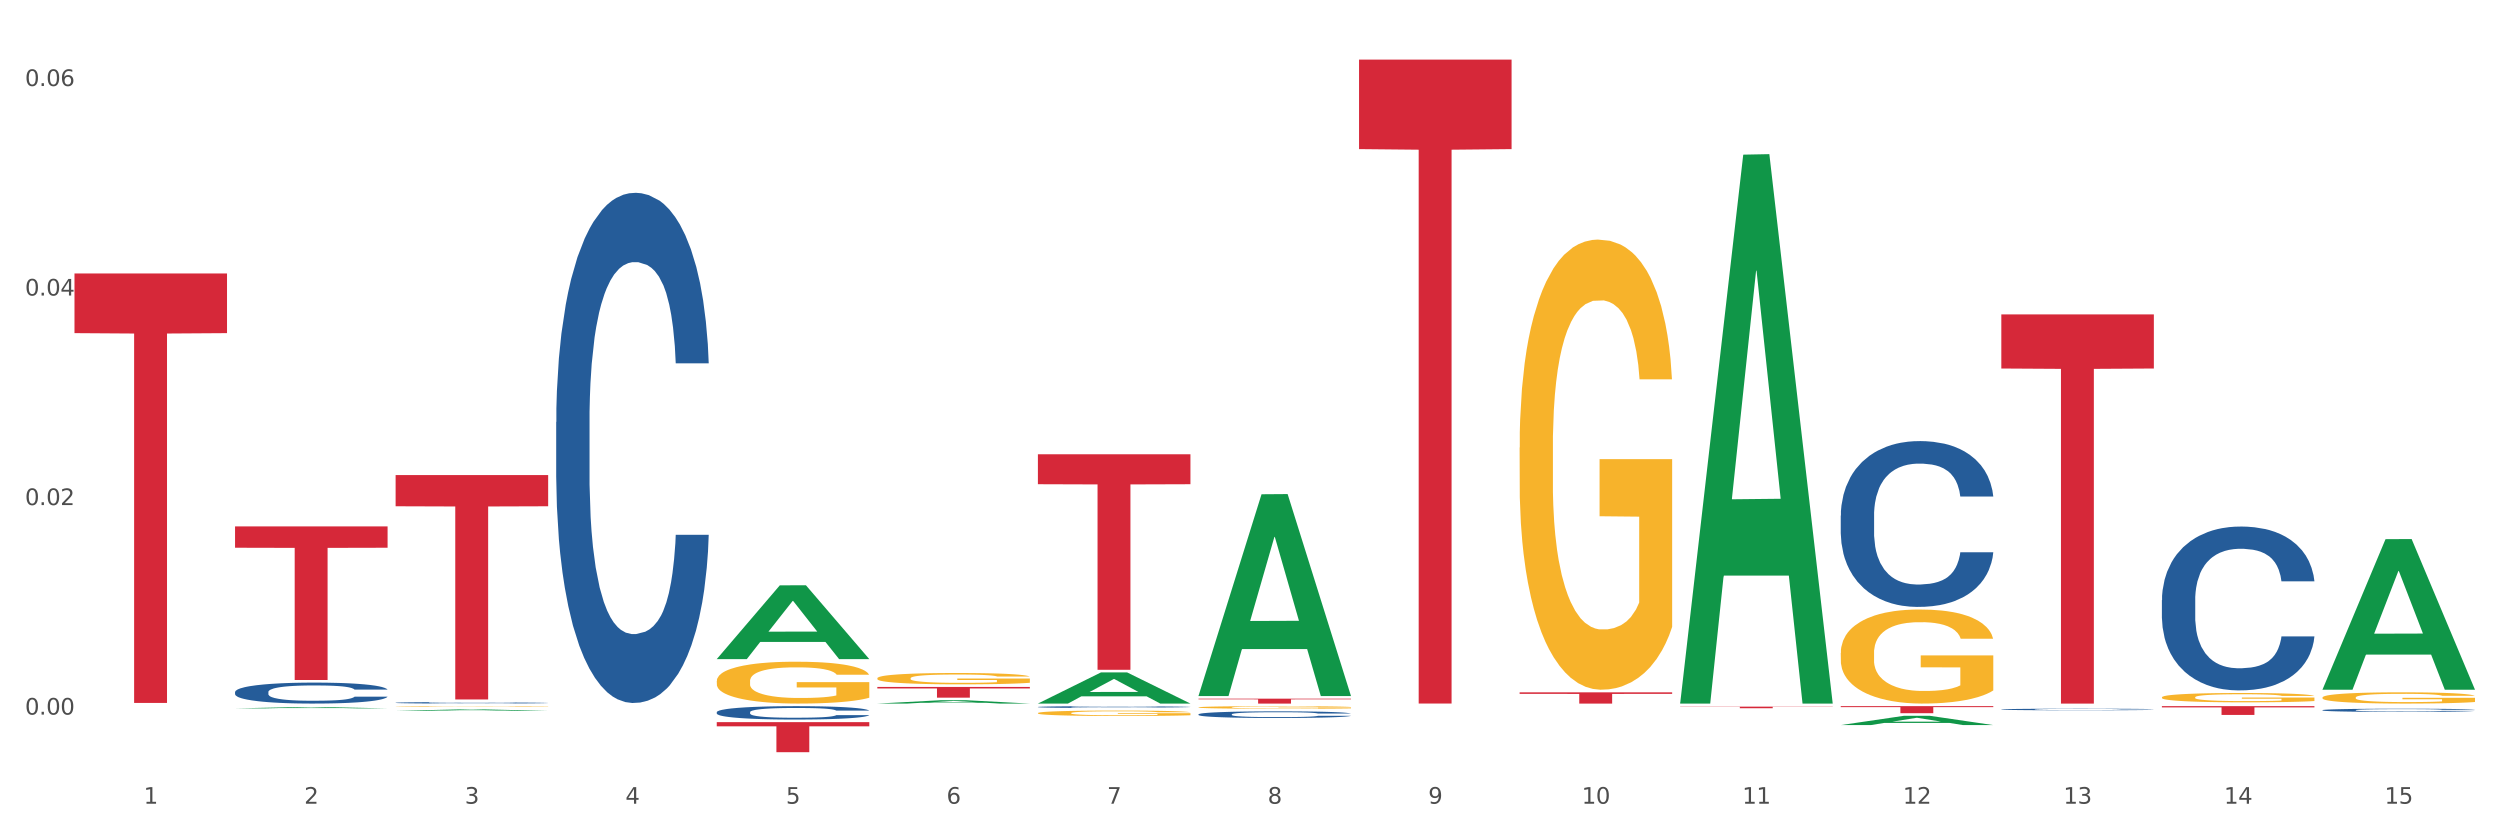 <?xml version="1.0" encoding="utf-8" standalone="no"?>
<!DOCTYPE svg PUBLIC "-//W3C//DTD SVG 1.1//EN"
  "http://www.w3.org/Graphics/SVG/1.1/DTD/svg11.dtd">
<svg xmlns:xlink="http://www.w3.org/1999/xlink" width="1080pt" height="360pt" viewBox="0 0 1080 360" xmlns="http://www.w3.org/2000/svg" version="1.1">
 <rect x="0" y="0" width="1080" height="360" fill="#333333" stroke="none"/>
 <defs>
  <style type="text/css">*{stroke-linejoin: round; stroke-linecap: butt}</style>
 </defs>
 <g id="figure_1">
  <g id="patch_1">
   <path d="M 0 360 
L 1080 360 
L 1080 0 
L 0 0 
z
" style="fill: #ffffff; stroke: #ffffff; stroke-linejoin: miter"/>
  </g>
  <g id="axes_1">
   <g id="matplotlib.axis_1">
    <g id="xtick_1">
     <g id="text_1">
      <!-- 1 -->
      <g style="fill: #4d4d4d" transform="translate(62.07 347.204) scale(0.096 -0.096)">
       <defs>
        <path id="DejaVuSans-31" d="M 794 531 
L 1825 531 
L 1825 4091 
L 703 3866 
L 703 4441 
L 1819 4666 
L 2450 4666 
L 2450 531 
L 3481 531 
L 3481 0 
L 794 0 
L 794 531 
z
" transform="scale(0.016)"/>
       </defs>
       <use xlink:href="#DejaVuSans-31"/>
      </g>
     </g>
    </g>
    <g id="xtick_2">
     <g id="text_2">
      <!-- 2 -->
      <g style="fill: #4d4d4d" transform="translate(131.436 347.204) scale(0.096 -0.096)">
       <defs>
        <path id="DejaVuSans-32" d="M 1228 531 
L 3431 531 
L 3431 0 
L 469 0 
L 469 531 
Q 828 903 1448 1529 
Q 2069 2156 2228 2338 
Q 2531 2678 2651 2914 
Q 2772 3150 2772 3378 
Q 2772 3750 2511 3984 
Q 2250 4219 1831 4219 
Q 1534 4219 1204 4116 
Q 875 4013 500 3803 
L 500 4441 
Q 881 4594 1212 4672 
Q 1544 4750 1819 4750 
Q 2544 4750 2975 4387 
Q 3406 4025 3406 3419 
Q 3406 3131 3298 2873 
Q 3191 2616 2906 2266 
Q 2828 2175 2409 1742 
Q 1991 1309 1228 531 
z
" transform="scale(0.016)"/>
       </defs>
       <use xlink:href="#DejaVuSans-32"/>
      </g>
     </g>
    </g>
    <g id="xtick_3">
     <g id="text_3">
      <!-- 3 -->
      <g style="fill: #4d4d4d" transform="translate(200.802 347.204) scale(0.096 -0.096)">
       <defs>
        <path id="DejaVuSans-33" d="M 2597 2516 
Q 3050 2419 3304 2112 
Q 3559 1806 3559 1356 
Q 3559 666 3084 287 
Q 2609 -91 1734 -91 
Q 1441 -91 1130 -33 
Q 819 25 488 141 
L 488 750 
Q 750 597 1062 519 
Q 1375 441 1716 441 
Q 2309 441 2620 675 
Q 2931 909 2931 1356 
Q 2931 1769 2642 2001 
Q 2353 2234 1838 2234 
L 1294 2234 
L 1294 2753 
L 1863 2753 
Q 2328 2753 2575 2939 
Q 2822 3125 2822 3475 
Q 2822 3834 2567 4026 
Q 2313 4219 1838 4219 
Q 1578 4219 1281 4162 
Q 984 4106 628 3988 
L 628 4550 
Q 988 4650 1302 4700 
Q 1616 4750 1894 4750 
Q 2613 4750 3031 4423 
Q 3450 4097 3450 3541 
Q 3450 3153 3228 2886 
Q 3006 2619 2597 2516 
z
" transform="scale(0.016)"/>
       </defs>
       <use xlink:href="#DejaVuSans-33"/>
      </g>
     </g>
    </g>
    <g id="xtick_4">
     <g id="text_4">
      <!-- 4 -->
      <g style="fill: #4d4d4d" transform="translate(270.169 347.204) scale(0.096 -0.096)">
       <defs>
        <path id="DejaVuSans-34" d="M 2419 4116 
L 825 1625 
L 2419 1625 
L 2419 4116 
z
M 2253 4666 
L 3047 4666 
L 3047 1625 
L 3713 1625 
L 3713 1100 
L 3047 1100 
L 3047 0 
L 2419 0 
L 2419 1100 
L 313 1100 
L 313 1709 
L 2253 4666 
z
" transform="scale(0.016)"/>
       </defs>
       <use xlink:href="#DejaVuSans-34"/>
      </g>
     </g>
    </g>
    <g id="xtick_5">
     <g id="text_5">
      <!-- 5 -->
      <g style="fill: #4d4d4d" transform="translate(339.535 347.204) scale(0.096 -0.096)">
       <defs>
        <path id="DejaVuSans-35" d="M 691 4666 
L 3169 4666 
L 3169 4134 
L 1269 4134 
L 1269 2991 
Q 1406 3038 1543 3061 
Q 1681 3084 1819 3084 
Q 2600 3084 3056 2656 
Q 3513 2228 3513 1497 
Q 3513 744 3044 326 
Q 2575 -91 1722 -91 
Q 1428 -91 1123 -41 
Q 819 9 494 109 
L 494 744 
Q 775 591 1075 516 
Q 1375 441 1709 441 
Q 2250 441 2565 725 
Q 2881 1009 2881 1497 
Q 2881 1984 2565 2268 
Q 2250 2553 1709 2553 
Q 1456 2553 1204 2497 
Q 953 2441 691 2322 
L 691 4666 
z
" transform="scale(0.016)"/>
       </defs>
       <use xlink:href="#DejaVuSans-35"/>
      </g>
     </g>
    </g>
    <g id="xtick_6">
     <g id="text_6">
      <!-- 6 -->
      <g style="fill: #4d4d4d" transform="translate(408.901 347.204) scale(0.096 -0.096)">
       <defs>
        <path id="DejaVuSans-36" d="M 2113 2584 
Q 1688 2584 1439 2293 
Q 1191 2003 1191 1497 
Q 1191 994 1439 701 
Q 1688 409 2113 409 
Q 2538 409 2786 701 
Q 3034 994 3034 1497 
Q 3034 2003 2786 2293 
Q 2538 2584 2113 2584 
z
M 3366 4563 
L 3366 3988 
Q 3128 4100 2886 4159 
Q 2644 4219 2406 4219 
Q 1781 4219 1451 3797 
Q 1122 3375 1075 2522 
Q 1259 2794 1537 2939 
Q 1816 3084 2150 3084 
Q 2853 3084 3261 2657 
Q 3669 2231 3669 1497 
Q 3669 778 3244 343 
Q 2819 -91 2113 -91 
Q 1303 -91 875 529 
Q 447 1150 447 2328 
Q 447 3434 972 4092 
Q 1497 4750 2381 4750 
Q 2619 4750 2861 4703 
Q 3103 4656 3366 4563 
z
" transform="scale(0.016)"/>
       </defs>
       <use xlink:href="#DejaVuSans-36"/>
      </g>
     </g>
    </g>
    <g id="xtick_7">
     <g id="text_7">
      <!-- 7 -->
      <g style="fill: #4d4d4d" transform="translate(478.267 347.204) scale(0.096 -0.096)">
       <defs>
        <path id="DejaVuSans-37" d="M 525 4666 
L 3525 4666 
L 3525 4397 
L 1831 0 
L 1172 0 
L 2766 4134 
L 525 4134 
L 525 4666 
z
" transform="scale(0.016)"/>
       </defs>
       <use xlink:href="#DejaVuSans-37"/>
      </g>
     </g>
    </g>
    <g id="xtick_8">
     <g id="text_8">
      <!-- 8 -->
      <g style="fill: #4d4d4d" transform="translate(547.634 347.204) scale(0.096 -0.096)">
       <defs>
        <path id="DejaVuSans-38" d="M 2034 2216 
Q 1584 2216 1326 1975 
Q 1069 1734 1069 1313 
Q 1069 891 1326 650 
Q 1584 409 2034 409 
Q 2484 409 2743 651 
Q 3003 894 3003 1313 
Q 3003 1734 2745 1975 
Q 2488 2216 2034 2216 
z
M 1403 2484 
Q 997 2584 770 2862 
Q 544 3141 544 3541 
Q 544 4100 942 4425 
Q 1341 4750 2034 4750 
Q 2731 4750 3128 4425 
Q 3525 4100 3525 3541 
Q 3525 3141 3298 2862 
Q 3072 2584 2669 2484 
Q 3125 2378 3379 2068 
Q 3634 1759 3634 1313 
Q 3634 634 3220 271 
Q 2806 -91 2034 -91 
Q 1263 -91 848 271 
Q 434 634 434 1313 
Q 434 1759 690 2068 
Q 947 2378 1403 2484 
z
M 1172 3481 
Q 1172 3119 1398 2916 
Q 1625 2713 2034 2713 
Q 2441 2713 2670 2916 
Q 2900 3119 2900 3481 
Q 2900 3844 2670 4047 
Q 2441 4250 2034 4250 
Q 1625 4250 1398 4047 
Q 1172 3844 1172 3481 
z
" transform="scale(0.016)"/>
       </defs>
       <use xlink:href="#DejaVuSans-38"/>
      </g>
     </g>
    </g>
    <g id="xtick_9">
     <g id="text_9">
      <!-- 9 -->
      <g style="fill: #4d4d4d" transform="translate(617 347.204) scale(0.096 -0.096)">
       <defs>
        <path id="DejaVuSans-39" d="M 703 97 
L 703 672 
Q 941 559 1184 500 
Q 1428 441 1663 441 
Q 2288 441 2617 861 
Q 2947 1281 2994 2138 
Q 2813 1869 2534 1725 
Q 2256 1581 1919 1581 
Q 1219 1581 811 2004 
Q 403 2428 403 3163 
Q 403 3881 828 4315 
Q 1253 4750 1959 4750 
Q 2769 4750 3195 4129 
Q 3622 3509 3622 2328 
Q 3622 1225 3098 567 
Q 2575 -91 1691 -91 
Q 1453 -91 1209 -44 
Q 966 3 703 97 
z
M 1959 2075 
Q 2384 2075 2632 2365 
Q 2881 2656 2881 3163 
Q 2881 3666 2632 3958 
Q 2384 4250 1959 4250 
Q 1534 4250 1286 3958 
Q 1038 3666 1038 3163 
Q 1038 2656 1286 2365 
Q 1534 2075 1959 2075 
z
" transform="scale(0.016)"/>
       </defs>
       <use xlink:href="#DejaVuSans-39"/>
      </g>
     </g>
    </g>
    <g id="xtick_10">
     <g id="text_10">
      <!-- 10 -->
      <g style="fill: #4d4d4d" transform="translate(683.312 347.204) scale(0.096 -0.096)">
       <defs>
        <path id="DejaVuSans-30" d="M 2034 4250 
Q 1547 4250 1301 3770 
Q 1056 3291 1056 2328 
Q 1056 1369 1301 889 
Q 1547 409 2034 409 
Q 2525 409 2770 889 
Q 3016 1369 3016 2328 
Q 3016 3291 2770 3770 
Q 2525 4250 2034 4250 
z
M 2034 4750 
Q 2819 4750 3233 4129 
Q 3647 3509 3647 2328 
Q 3647 1150 3233 529 
Q 2819 -91 2034 -91 
Q 1250 -91 836 529 
Q 422 1150 422 2328 
Q 422 3509 836 4129 
Q 1250 4750 2034 4750 
z
" transform="scale(0.016)"/>
       </defs>
       <use xlink:href="#DejaVuSans-31"/>
       <use xlink:href="#DejaVuSans-30" transform="translate(63.623 0)"/>
      </g>
     </g>
    </g>
    <g id="xtick_11">
     <g id="text_11">
      <!-- 11 -->
      <g style="fill: #4d4d4d" transform="translate(752.678 347.204) scale(0.096 -0.096)">
       <use xlink:href="#DejaVuSans-31"/>
       <use xlink:href="#DejaVuSans-31" transform="translate(63.623 0)"/>
      </g>
     </g>
    </g>
    <g id="xtick_12">
     <g id="text_12">
      <!-- 12 -->
      <g style="fill: #4d4d4d" transform="translate(822.044 347.204) scale(0.096 -0.096)">
       <use xlink:href="#DejaVuSans-31"/>
       <use xlink:href="#DejaVuSans-32" transform="translate(63.623 0)"/>
      </g>
     </g>
    </g>
    <g id="xtick_13">
     <g id="text_13">
      <!-- 13 -->
      <g style="fill: #4d4d4d" transform="translate(891.411 347.204) scale(0.096 -0.096)">
       <use xlink:href="#DejaVuSans-31"/>
       <use xlink:href="#DejaVuSans-33" transform="translate(63.623 0)"/>
      </g>
     </g>
    </g>
    <g id="xtick_14">
     <g id="text_14">
      <!-- 14 -->
      <g style="fill: #4d4d4d" transform="translate(960.777 347.204) scale(0.096 -0.096)">
       <use xlink:href="#DejaVuSans-31"/>
       <use xlink:href="#DejaVuSans-34" transform="translate(63.623 0)"/>
      </g>
     </g>
    </g>
    <g id="xtick_15">
     <g id="text_15">
      <!-- 15 -->
      <g style="fill: #4d4d4d" transform="translate(1030.143 347.204) scale(0.096 -0.096)">
       <use xlink:href="#DejaVuSans-31"/>
       <use xlink:href="#DejaVuSans-35" transform="translate(63.623 0)"/>
      </g>
     </g>
    </g>
    <g id="xtick_16"/>
    <g id="xtick_17"/>
    <g id="xtick_18"/>
    <g id="xtick_19"/>
    <g id="xtick_20"/>
    <g id="xtick_21"/>
    <g id="xtick_22"/>
    <g id="xtick_23"/>
    <g id="xtick_24"/>
    <g id="xtick_25"/>
    <g id="xtick_26"/>
    <g id="xtick_27"/>
    <g id="xtick_28"/>
    <g id="xtick_29"/>
   </g>
   <g id="matplotlib.axis_2">
    <g id="ytick_1">
     <g id="text_16">
      <!-- 0.00 -->
      <g style="fill: #4d4d4d" transform="translate(10.8 308.709) scale(0.096 -0.096)">
       <defs>
        <path id="DejaVuSans-2e" d="M 684 794 
L 1344 794 
L 1344 0 
L 684 0 
L 684 794 
z
" transform="scale(0.016)"/>
       </defs>
       <use xlink:href="#DejaVuSans-30"/>
       <use xlink:href="#DejaVuSans-2e" transform="translate(63.623 0)"/>
       <use xlink:href="#DejaVuSans-30" transform="translate(95.41 0)"/>
       <use xlink:href="#DejaVuSans-30" transform="translate(159.033 0)"/>
      </g>
     </g>
    </g>
    <g id="ytick_2">
     <g id="text_17">
      <!-- 0.02 -->
      <g style="fill: #4d4d4d" transform="translate(10.8 218.192) scale(0.096 -0.096)">
       <use xlink:href="#DejaVuSans-30"/>
       <use xlink:href="#DejaVuSans-2e" transform="translate(63.623 0)"/>
       <use xlink:href="#DejaVuSans-30" transform="translate(95.41 0)"/>
       <use xlink:href="#DejaVuSans-32" transform="translate(159.033 0)"/>
      </g>
     </g>
    </g>
    <g id="ytick_3">
     <g id="text_18">
      <!-- 0.04 -->
      <g style="fill: #4d4d4d" transform="translate(10.8 127.676) scale(0.096 -0.096)">
       <use xlink:href="#DejaVuSans-30"/>
       <use xlink:href="#DejaVuSans-2e" transform="translate(63.623 0)"/>
       <use xlink:href="#DejaVuSans-30" transform="translate(95.41 0)"/>
       <use xlink:href="#DejaVuSans-34" transform="translate(159.033 0)"/>
      </g>
     </g>
    </g>
    <g id="ytick_4">
     <g id="text_19">
      <!-- 0.06 -->
      <g style="fill: #4d4d4d" transform="translate(10.8 37.159) scale(0.096 -0.096)">
       <use xlink:href="#DejaVuSans-30"/>
       <use xlink:href="#DejaVuSans-2e" transform="translate(63.623 0)"/>
       <use xlink:href="#DejaVuSans-30" transform="translate(95.41 0)"/>
       <use xlink:href="#DejaVuSans-36" transform="translate(159.033 0)"/>
      </g>
     </g>
    </g>
    <g id="ytick_5"/>
    <g id="ytick_6"/>
    <g id="ytick_7"/>
   </g>
   <g id="PolyCollection_1">
    <path d="M 101.541 306.024 
L 101.609 306.023 
L 128.784 305.449 
L 140.061 305.448 
L 167.439 306.025 
L 154.395 306.025 
L 148.485 305.891 
L 120.427 305.891 
L 120.224 305.893 
L 114.517 306.025 
L 101.541 306.025 
L 101.541 306.024 
L 123.96 305.811 
L 144.952 305.81 
L 134.558 305.571 
L 134.422 305.57 
L 134.286 305.572 
L 123.892 305.81 
L 123.96 305.811 
L 101.541 306.024 
z
" clip-path="url(#p1a74f0fca0)" style="fill: #109648"/>
    <path d="M 170.907 205.233 
L 236.805 205.233 
L 236.805 218.706 
L 210.883 218.797 
L 210.883 302.183 
L 196.673 302.183 
L 196.673 218.797 
L 170.907 218.706 
L 170.907 205.324 
L 170.907 205.233 
z
" clip-path="url(#p1a74f0fca0)" style="fill: #d62839"/>
    <path d="M 309.64 311.959 
L 375.538 311.959 
L 375.538 313.765 
L 349.616 313.777 
L 349.616 324.95 
L 335.406 324.95 
L 335.406 313.777 
L 309.64 313.765 
L 309.64 311.972 
L 309.64 311.959 
z
" clip-path="url(#p1a74f0fca0)" style="fill: #d62839"/>
    <path d="M 379.006 296.761 
L 444.904 296.761 
L 444.904 297.403 
L 418.982 297.407 
L 418.982 301.381 
L 404.772 301.381 
L 404.772 297.407 
L 379.006 297.403 
L 379.006 296.765 
L 379.006 296.761 
z
" clip-path="url(#p1a74f0fca0)" style="fill: #d62839"/>
    <path d="M 448.372 196.242 
L 514.27 196.242 
L 514.27 209.181 
L 488.348 209.268 
L 488.348 289.35 
L 474.138 289.35 
L 474.138 209.268 
L 448.372 209.181 
L 448.372 196.329 
L 448.372 196.242 
z
" clip-path="url(#p1a74f0fca0)" style="fill: #d62839"/>
    <path d="M 517.739 301.83 
L 583.636 301.83 
L 583.636 302.124 
L 557.715 302.126 
L 557.715 303.945 
L 543.504 303.945 
L 543.504 302.126 
L 517.739 302.124 
L 517.739 301.832 
L 517.739 301.83 
z
" clip-path="url(#p1a74f0fca0)" style="fill: #d62839"/>
    <path d="M 587.105 25.759 
L 653.003 25.759 
L 653.003 64.414 
L 627.081 64.675 
L 627.081 303.917 
L 612.871 303.917 
L 612.871 64.675 
L 587.105 64.414 
L 587.105 26.021 
L 587.105 25.759 
z
" clip-path="url(#p1a74f0fca0)" style="fill: #d62839"/>
    <path d="M 656.471 299.085 
L 722.369 299.085 
L 722.369 299.76 
L 696.447 299.765 
L 696.447 303.945 
L 682.237 303.945 
L 682.237 299.765 
L 656.471 299.76 
L 656.471 299.089 
L 656.471 299.085 
z
" clip-path="url(#p1a74f0fca0)" style="fill: #d62839"/>
    <path d="M 170.907 303.59 
L 170.985 303.589 
L 170.985 303.573 
L 171.219 303.55 
L 172.076 303.509 
L 173.166 303.478 
L 175.036 303.442 
L 176.048 303.426 
L 177.373 303.409 
L 180.099 303.382 
L 183.215 303.358 
L 185.396 303.345 
L 187.031 303.337 
L 190.692 303.322 
L 192.796 303.316 
L 194.977 303.31 
L 196.846 303.307 
L 199.962 303.303 
L 202.454 303.301 
L 205.336 303.3 
L 207.751 303.301 
L 210.945 303.303 
L 215.618 303.31 
L 217.41 303.314 
L 219.825 303.322 
L 222.317 303.331 
L 224.342 303.34 
L 226.679 303.354 
L 229.094 303.372 
L 231.431 303.394 
L 233.066 303.415 
L 234.391 303.436 
L 235.559 303.463 
L 236.416 303.492 
L 236.805 303.516 
L 222.551 303.516 
L 222.161 303.494 
L 221.382 303.47 
L 220.604 303.455 
L 219.747 303.442 
L 218.422 303.427 
L 217.254 303.417 
L 215.307 303.406 
L 213.515 303.399 
L 212.035 303.395 
L 210.244 303.392 
L 206.427 303.388 
L 203.701 303.388 
L 201.987 303.389 
L 199.884 303.392 
L 198.092 303.396 
L 195.989 303.403 
L 194.353 303.411 
L 192.718 303.421 
L 191.783 303.428 
L 190.381 303.441 
L 189.446 303.452 
L 188.2 303.47 
L 187.499 303.483 
L 186.252 303.516 
L 185.707 303.541 
L 185.474 303.558 
L 185.318 303.577 
L 185.318 303.669 
L 185.785 303.71 
L 186.175 303.728 
L 186.798 303.748 
L 187.966 303.773 
L 189.68 303.799 
L 191.471 303.817 
L 192.951 303.828 
L 194.353 303.836 
L 195.755 303.843 
L 197.469 303.849 
L 198.871 303.852 
L 200.974 303.856 
L 203.467 303.858 
L 205.414 303.858 
L 209.387 303.855 
L 211.178 303.852 
L 212.892 303.848 
L 214.761 303.841 
L 216.241 303.834 
L 217.098 303.829 
L 218.5 303.818 
L 219.591 303.806 
L 220.526 303.792 
L 221.149 303.78 
L 221.85 303.763 
L 222.395 303.743 
L 222.551 303.732 
L 236.805 303.732 
L 236.494 303.753 
L 235.949 303.774 
L 234.858 303.802 
L 234.001 303.818 
L 232.677 303.837 
L 231.275 303.853 
L 229.328 303.872 
L 227.536 303.885 
L 225.667 303.897 
L 223.641 303.908 
L 219.98 303.922 
L 218.656 303.926 
L 215.852 303.933 
L 213.671 303.938 
L 210.477 303.942 
L 207.206 303.944 
L 203.779 303.945 
L 200.741 303.943 
L 197.391 303.94 
L 195.288 303.936 
L 192.951 303.931 
L 190.225 303.923 
L 187.655 303.913 
L 185.24 303.901 
L 182.981 303.888 
L 180.878 303.872 
L 178.152 303.847 
L 176.126 303.822 
L 174.646 303.799 
L 173.634 303.78 
L 172.621 303.755 
L 172.076 303.738 
L 171.219 303.697 
L 170.907 303.659 
L 170.907 303.59 
z
" clip-path="url(#p1a74f0fca0)" style="fill: #255c99"/>
    <path d="M 795.203 305.062 
L 861.101 305.062 
L 861.101 305.486 
L 835.179 305.489 
L 835.179 308.115 
L 820.969 308.115 
L 820.969 305.489 
L 795.203 305.486 
L 795.203 305.065 
L 795.203 305.062 
z
" clip-path="url(#p1a74f0fca0)" style="fill: #d62839"/>
    <path d="M 101.541 227.4 
L 167.439 227.4 
L 167.439 236.623 
L 141.517 236.685 
L 141.517 293.768 
L 127.307 293.768 
L 127.307 236.685 
L 101.541 236.623 
L 101.541 227.462 
L 101.541 227.4 
z
" clip-path="url(#p1a74f0fca0)" style="fill: #d62839"/>
    <path d="M 864.57 135.833 
L 930.468 135.833 
L 930.468 159.195 
L 904.546 159.353 
L 904.546 303.945 
L 890.335 303.945 
L 890.335 159.353 
L 864.57 159.195 
L 864.57 135.991 
L 864.57 135.833 
z
" clip-path="url(#p1a74f0fca0)" style="fill: #d62839"/>
    <path d="M 170.907 305.191 
L 170.985 305.191 
L 170.985 305.182 
L 171.141 305.174 
L 171.919 305.155 
L 173.086 305.139 
L 173.942 305.13 
L 174.798 305.124 
L 175.809 305.117 
L 177.054 305.109 
L 179.31 305.099 
L 180.71 305.094 
L 182.422 305.088 
L 185.534 305.08 
L 187.79 305.075 
L 190.124 305.071 
L 193.937 305.067 
L 196.426 305.065 
L 199.072 305.063 
L 202.261 305.062 
L 204.673 305.062 
L 209.964 305.063 
L 214.476 305.065 
L 216.655 305.067 
L 219.456 305.07 
L 220.934 305.072 
L 223.346 305.076 
L 225.835 305.081 
L 227.547 305.086 
L 230.114 305.095 
L 232.059 305.103 
L 233.849 305.114 
L 234.783 305.121 
L 235.483 305.128 
L 236.105 305.136 
L 236.728 305.149 
L 222.723 305.149 
L 222.179 305.14 
L 221.323 305.131 
L 220.078 305.123 
L 218.989 305.118 
L 217.122 305.112 
L 215.41 305.108 
L 213.62 305.105 
L 211.442 305.102 
L 209.73 305.101 
L 207.319 305.1 
L 202.573 305.1 
L 199.383 305.102 
L 197.204 305.105 
L 195.804 305.107 
L 194.559 305.109 
L 193.159 305.113 
L 191.525 305.118 
L 190.358 305.123 
L 189.191 305.129 
L 188.257 305.136 
L 187.401 305.143 
L 186.701 305.15 
L 186.157 305.158 
L 185.69 305.168 
L 185.301 305.184 
L 185.301 305.219 
L 185.456 305.227 
L 185.845 305.238 
L 186.312 305.246 
L 187.09 305.255 
L 187.79 305.261 
L 189.113 305.271 
L 190.591 305.278 
L 191.758 305.283 
L 192.925 305.287 
L 194.948 305.293 
L 197.204 305.297 
L 199.149 305.3 
L 201.795 305.303 
L 203.584 305.304 
L 205.14 305.304 
L 208.952 305.304 
L 211.675 305.304 
L 214.71 305.302 
L 217.044 305.299 
L 218.989 305.297 
L 221.167 305.292 
L 222.568 305.288 
L 222.568 305.234 
L 205.451 305.234 
L 205.451 305.198 
L 236.805 305.198 
L 236.805 305.303 
L 235.483 305.308 
L 234.004 305.313 
L 232.448 305.317 
L 230.114 305.323 
L 227.314 305.328 
L 224.824 305.331 
L 222.179 305.335 
L 219.067 305.337 
L 215.021 305.34 
L 212.531 305.341 
L 209.419 305.342 
L 205.763 305.342 
L 202.573 305.341 
L 199.461 305.34 
L 196.193 305.338 
L 193.003 305.335 
L 190.591 305.331 
L 188.179 305.327 
L 185.612 305.322 
L 183.589 305.317 
L 182.033 305.312 
L 180.321 305.306 
L 178.454 305.298 
L 177.054 305.292 
L 175.809 305.284 
L 174.486 305.275 
L 173.553 305.267 
L 172.619 305.257 
L 172.074 305.25 
L 171.452 305.238 
L 170.985 305.222 
L 170.907 305.191 
z
" clip-path="url(#p1a74f0fca0)" style="fill: #f7b32b"/>
    <path d="M 1003.302 306.78 
L 1003.38 306.779 
L 1003.38 306.743 
L 1003.614 306.695 
L 1004.47 306.607 
L 1005.561 306.54 
L 1007.43 306.462 
L 1008.443 306.429 
L 1009.767 306.392 
L 1012.494 306.333 
L 1015.609 306.282 
L 1017.79 306.254 
L 1019.426 306.237 
L 1023.087 306.205 
L 1025.19 306.191 
L 1027.371 306.18 
L 1029.241 306.172 
L 1032.356 306.164 
L 1034.849 306.16 
L 1037.731 306.159 
L 1040.146 306.16 
L 1043.339 306.165 
L 1048.013 306.18 
L 1049.805 306.189 
L 1052.219 306.204 
L 1054.712 306.224 
L 1056.737 306.244 
L 1059.074 306.273 
L 1061.489 306.311 
L 1063.825 306.359 
L 1065.461 306.404 
L 1066.785 306.45 
L 1067.954 306.507 
L 1068.811 306.569 
L 1069.2 306.621 
L 1054.945 306.621 
L 1054.556 306.574 
L 1053.777 306.523 
L 1052.998 306.489 
L 1052.141 306.462 
L 1050.817 306.43 
L 1049.649 306.41 
L 1047.701 306.386 
L 1045.91 306.371 
L 1044.43 306.362 
L 1042.638 306.354 
L 1038.822 306.347 
L 1036.095 306.347 
L 1034.382 306.349 
L 1032.278 306.356 
L 1030.487 306.364 
L 1028.384 306.38 
L 1026.748 306.396 
L 1025.112 306.417 
L 1024.178 306.433 
L 1022.775 306.46 
L 1021.841 306.483 
L 1020.594 306.522 
L 1019.893 306.55 
L 1018.647 306.622 
L 1018.102 306.675 
L 1017.868 306.712 
L 1017.712 306.752 
L 1017.712 306.949 
L 1018.18 307.037 
L 1018.569 307.075 
L 1019.192 307.118 
L 1020.361 307.174 
L 1022.074 307.228 
L 1023.866 307.267 
L 1025.346 307.291 
L 1026.748 307.309 
L 1028.15 307.323 
L 1029.864 307.336 
L 1031.266 307.343 
L 1033.369 307.351 
L 1035.862 307.354 
L 1037.809 307.354 
L 1041.781 307.348 
L 1043.573 307.342 
L 1045.287 307.333 
L 1047.156 307.319 
L 1048.636 307.304 
L 1049.493 307.293 
L 1050.895 307.269 
L 1051.986 307.243 
L 1052.92 307.214 
L 1053.543 307.189 
L 1054.244 307.151 
L 1054.79 307.108 
L 1054.945 307.085 
L 1069.2 307.085 
L 1068.888 307.131 
L 1068.343 307.175 
L 1067.253 307.234 
L 1066.396 307.269 
L 1065.072 307.31 
L 1063.67 307.346 
L 1061.722 307.385 
L 1059.931 307.414 
L 1058.061 307.439 
L 1056.036 307.462 
L 1052.375 307.493 
L 1051.051 307.502 
L 1048.247 307.517 
L 1046.066 307.526 
L 1042.872 307.535 
L 1039.6 307.54 
L 1036.173 307.541 
L 1033.135 307.539 
L 1029.786 307.531 
L 1027.683 307.524 
L 1025.346 307.512 
L 1022.62 307.495 
L 1020.049 307.473 
L 1017.634 307.448 
L 1015.376 307.419 
L 1013.272 307.386 
L 1010.546 307.332 
L 1008.521 307.279 
L 1007.041 307.229 
L 1006.028 307.188 
L 1005.016 307.135 
L 1004.47 307.098 
L 1003.614 307.01 
L 1003.302 306.928 
L 1003.302 306.78 
z
" clip-path="url(#p1a74f0fca0)" style="fill: #255c99"/>
    <path d="M 933.936 259.273 
L 934.014 259.208 
L 934.014 257.398 
L 934.247 254.941 
L 935.104 250.415 
L 936.195 246.988 
L 938.064 242.98 
L 939.077 241.299 
L 940.401 239.424 
L 943.127 236.385 
L 946.243 233.799 
L 948.424 232.377 
L 950.06 231.472 
L 953.721 229.855 
L 955.824 229.144 
L 958.005 228.562 
L 959.874 228.174 
L 962.99 227.722 
L 965.483 227.528 
L 968.365 227.463 
L 970.779 227.528 
L 973.973 227.786 
L 978.647 228.562 
L 980.438 229.015 
L 982.853 229.791 
L 985.346 230.825 
L 987.371 231.86 
L 989.708 233.347 
L 992.122 235.286 
L 994.459 237.743 
L 996.095 240.006 
L 997.419 242.398 
L 998.587 245.307 
L 999.444 248.476 
L 999.834 251.126 
L 985.579 251.126 
L 985.19 248.734 
L 984.411 246.148 
L 983.632 244.402 
L 982.775 242.98 
L 981.451 241.364 
L 980.283 240.329 
L 978.335 239.101 
L 976.544 238.325 
L 975.064 237.872 
L 973.272 237.484 
L 969.455 237.096 
L 966.729 237.096 
L 965.015 237.226 
L 962.912 237.549 
L 961.121 238.002 
L 959.018 238.777 
L 957.382 239.618 
L 955.746 240.717 
L 954.811 241.493 
L 953.409 242.915 
L 952.475 244.079 
L 951.228 246.083 
L 950.527 247.506 
L 949.281 251.191 
L 948.736 253.906 
L 948.502 255.781 
L 948.346 257.85 
L 948.346 267.936 
L 948.814 272.462 
L 949.203 274.402 
L 949.826 276.6 
L 950.995 279.445 
L 952.708 282.225 
L 954.5 284.229 
L 955.98 285.457 
L 957.382 286.363 
L 958.784 287.074 
L 960.498 287.72 
L 961.9 288.108 
L 964.003 288.496 
L 966.495 288.69 
L 968.443 288.69 
L 972.415 288.367 
L 974.207 288.044 
L 975.92 287.591 
L 977.79 286.88 
L 979.27 286.104 
L 980.127 285.522 
L 981.529 284.294 
L 982.619 283.001 
L 983.554 281.514 
L 984.177 280.22 
L 984.878 278.281 
L 985.423 276.083 
L 985.579 274.919 
L 999.834 274.919 
L 999.522 277.246 
L 998.977 279.509 
L 997.886 282.548 
L 997.03 284.294 
L 995.705 286.427 
L 994.303 288.237 
L 992.356 290.242 
L 990.564 291.729 
L 988.695 293.022 
L 986.67 294.186 
L 983.009 295.802 
L 981.685 296.255 
L 978.88 297.03 
L 976.699 297.483 
L 973.506 297.936 
L 970.234 298.194 
L 966.807 298.259 
L 963.769 298.129 
L 960.42 297.742 
L 958.317 297.354 
L 955.98 296.772 
L 953.253 295.867 
L 950.683 294.768 
L 948.268 293.474 
L 946.009 291.987 
L 943.906 290.306 
L 941.18 287.526 
L 939.155 284.811 
L 937.675 282.289 
L 936.662 280.156 
L 935.65 277.44 
L 935.104 275.565 
L 934.247 271.04 
L 933.936 266.837 
L 933.936 259.273 
z
" clip-path="url(#p1a74f0fca0)" style="fill: #255c99"/>
    <path d="M 864.57 306.466 
L 864.648 306.465 
L 864.648 306.448 
L 864.881 306.424 
L 865.738 306.38 
L 866.829 306.347 
L 868.698 306.308 
L 869.711 306.291 
L 871.035 306.273 
L 873.761 306.244 
L 876.877 306.219 
L 879.058 306.205 
L 880.694 306.196 
L 884.355 306.18 
L 886.458 306.173 
L 888.639 306.168 
L 890.508 306.164 
L 893.624 306.16 
L 896.117 306.158 
L 898.999 306.157 
L 901.413 306.158 
L 904.607 306.16 
L 909.281 306.168 
L 911.072 306.172 
L 913.487 306.18 
L 915.979 306.19 
L 918.005 306.2 
L 920.341 306.214 
L 922.756 306.233 
L 925.093 306.257 
L 926.729 306.279 
L 928.053 306.302 
L 929.221 306.33 
L 930.078 306.361 
L 930.468 306.387 
L 916.213 306.387 
L 915.824 306.364 
L 915.045 306.338 
L 914.266 306.321 
L 913.409 306.308 
L 912.085 306.292 
L 910.916 306.282 
L 908.969 306.27 
L 907.177 306.262 
L 905.697 306.258 
L 903.906 306.254 
L 900.089 306.251 
L 897.363 306.251 
L 895.649 306.252 
L 893.546 306.255 
L 891.754 306.259 
L 889.651 306.267 
L 888.016 306.275 
L 886.38 306.286 
L 885.445 306.293 
L 884.043 306.307 
L 883.108 306.318 
L 881.862 306.338 
L 881.161 306.352 
L 879.915 306.387 
L 879.369 306.414 
L 879.136 306.432 
L 878.98 306.452 
L 878.98 306.55 
L 879.447 306.594 
L 879.837 306.613 
L 880.46 306.634 
L 881.628 306.662 
L 883.342 306.689 
L 885.134 306.708 
L 886.614 306.72 
L 888.016 306.729 
L 889.418 306.736 
L 891.131 306.742 
L 892.533 306.746 
L 894.637 306.75 
L 897.129 306.751 
L 899.076 306.751 
L 903.049 306.748 
L 904.841 306.745 
L 906.554 306.741 
L 908.424 306.734 
L 909.904 306.726 
L 910.76 306.721 
L 912.163 306.709 
L 913.253 306.696 
L 914.188 306.682 
L 914.811 306.669 
L 915.512 306.65 
L 916.057 306.629 
L 916.213 306.618 
L 930.468 306.618 
L 930.156 306.64 
L 929.611 306.662 
L 928.52 306.692 
L 927.663 306.709 
L 926.339 306.729 
L 924.937 306.747 
L 922.99 306.766 
L 921.198 306.781 
L 919.329 306.793 
L 917.304 306.805 
L 913.643 306.82 
L 912.318 306.825 
L 909.514 306.832 
L 907.333 306.837 
L 904.14 306.841 
L 900.868 306.844 
L 897.441 306.844 
L 894.403 306.843 
L 891.053 306.839 
L 888.95 306.836 
L 886.614 306.83 
L 883.887 306.821 
L 881.317 306.81 
L 878.902 306.798 
L 876.643 306.783 
L 874.54 306.767 
L 871.814 306.74 
L 869.789 306.714 
L 868.309 306.689 
L 867.296 306.669 
L 866.283 306.642 
L 865.738 306.624 
L 864.881 306.58 
L 864.57 306.539 
L 864.57 306.466 
z
" clip-path="url(#p1a74f0fca0)" style="fill: #255c99"/>
    <path d="M 795.203 222.737 
L 795.281 222.671 
L 795.281 220.84 
L 795.515 218.353 
L 796.372 213.774 
L 797.462 210.306 
L 799.332 206.25 
L 800.344 204.549 
L 801.669 202.651 
L 804.395 199.576 
L 807.511 196.959 
L 809.692 195.52 
L 811.327 194.604 
L 814.988 192.969 
L 817.092 192.249 
L 819.273 191.66 
L 821.142 191.267 
L 824.258 190.81 
L 826.75 190.613 
L 829.632 190.548 
L 832.047 190.613 
L 835.241 190.875 
L 839.914 191.66 
L 841.706 192.118 
L 844.121 192.903 
L 846.613 193.95 
L 848.638 194.997 
L 850.975 196.501 
L 853.39 198.464 
L 855.727 200.95 
L 857.362 203.24 
L 858.687 205.661 
L 859.855 208.605 
L 860.712 211.811 
L 861.101 214.493 
L 846.847 214.493 
L 846.457 212.073 
L 845.678 209.456 
L 844.899 207.689 
L 844.043 206.25 
L 842.718 204.614 
L 841.55 203.567 
L 839.603 202.324 
L 837.811 201.539 
L 836.331 201.081 
L 834.54 200.689 
L 830.723 200.296 
L 827.997 200.296 
L 826.283 200.427 
L 824.18 200.754 
L 822.388 201.212 
L 820.285 201.997 
L 818.649 202.848 
L 817.014 203.96 
L 816.079 204.745 
L 814.677 206.184 
L 813.742 207.362 
L 812.496 209.39 
L 811.795 210.83 
L 810.548 214.559 
L 810.003 217.307 
L 809.77 219.204 
L 809.614 221.298 
L 809.614 231.504 
L 810.081 236.084 
L 810.471 238.046 
L 811.094 240.271 
L 812.262 243.15 
L 813.976 245.963 
L 815.767 247.991 
L 817.247 249.234 
L 818.649 250.15 
L 820.051 250.87 
L 821.765 251.524 
L 823.167 251.916 
L 825.27 252.309 
L 827.763 252.505 
L 829.71 252.505 
L 833.683 252.178 
L 835.474 251.851 
L 837.188 251.393 
L 839.057 250.673 
L 840.537 249.888 
L 841.394 249.299 
L 842.796 248.056 
L 843.887 246.748 
L 844.822 245.243 
L 845.445 243.935 
L 846.146 241.972 
L 846.691 239.747 
L 846.847 238.57 
L 861.101 238.57 
L 860.79 240.925 
L 860.245 243.215 
L 859.154 246.29 
L 858.297 248.056 
L 856.973 250.215 
L 855.571 252.047 
L 853.624 254.076 
L 851.832 255.58 
L 849.963 256.889 
L 847.937 258.066 
L 844.276 259.702 
L 842.952 260.16 
L 840.148 260.945 
L 837.967 261.403 
L 834.773 261.861 
L 831.502 262.123 
L 828.074 262.188 
L 825.037 262.057 
L 821.687 261.665 
L 819.584 261.272 
L 817.247 260.683 
L 814.521 259.767 
L 811.951 258.655 
L 809.536 257.347 
L 807.277 255.842 
L 805.174 254.141 
L 802.448 251.328 
L 800.422 248.58 
L 798.942 246.028 
L 797.93 243.869 
L 796.917 241.121 
L 796.372 239.224 
L 795.515 234.644 
L 795.203 230.392 
L 795.203 222.737 
z
" clip-path="url(#p1a74f0fca0)" style="fill: #255c99"/>
    <path d="M 517.739 308.589 
L 517.816 308.586 
L 517.816 308.513 
L 518.05 308.413 
L 518.907 308.229 
L 519.997 308.089 
L 521.867 307.926 
L 522.88 307.857 
L 524.204 307.781 
L 526.93 307.657 
L 530.046 307.552 
L 532.227 307.494 
L 533.863 307.457 
L 537.523 307.391 
L 539.627 307.363 
L 541.808 307.339 
L 543.677 307.323 
L 546.793 307.305 
L 549.285 307.297 
L 552.167 307.294 
L 554.582 307.297 
L 557.776 307.307 
L 562.449 307.339 
L 564.241 307.357 
L 566.656 307.389 
L 569.148 307.431 
L 571.173 307.473 
L 573.51 307.534 
L 575.925 307.613 
L 578.262 307.713 
L 579.898 307.805 
L 581.222 307.902 
L 582.39 308.021 
L 583.247 308.15 
L 583.636 308.257 
L 569.382 308.257 
L 568.992 308.16 
L 568.214 308.055 
L 567.435 307.984 
L 566.578 307.926 
L 565.254 307.86 
L 564.085 307.818 
L 562.138 307.768 
L 560.346 307.736 
L 558.866 307.718 
L 557.075 307.702 
L 553.258 307.686 
L 550.532 307.686 
L 548.818 307.692 
L 546.715 307.705 
L 544.923 307.723 
L 542.82 307.755 
L 541.184 307.789 
L 539.549 307.834 
L 538.614 307.865 
L 537.212 307.923 
L 536.277 307.971 
L 535.031 308.052 
L 534.33 308.11 
L 533.084 308.26 
L 532.538 308.371 
L 532.305 308.447 
L 532.149 308.531 
L 532.149 308.942 
L 532.616 309.126 
L 533.006 309.205 
L 533.629 309.295 
L 534.797 309.41 
L 536.511 309.524 
L 538.302 309.605 
L 539.782 309.655 
L 541.184 309.692 
L 542.587 309.721 
L 544.3 309.747 
L 545.702 309.763 
L 547.805 309.779 
L 550.298 309.787 
L 552.245 309.787 
L 556.218 309.774 
L 558.009 309.76 
L 559.723 309.742 
L 561.593 309.713 
L 563.073 309.681 
L 563.929 309.658 
L 565.331 309.608 
L 566.422 309.555 
L 567.357 309.495 
L 567.98 309.442 
L 568.681 309.363 
L 569.226 309.273 
L 569.382 309.226 
L 583.636 309.226 
L 583.325 309.321 
L 582.78 309.413 
L 581.689 309.537 
L 580.832 309.608 
L 579.508 309.695 
L 578.106 309.768 
L 576.159 309.85 
L 574.367 309.91 
L 572.498 309.963 
L 570.472 310.01 
L 566.811 310.076 
L 565.487 310.095 
L 562.683 310.126 
L 560.502 310.145 
L 557.308 310.163 
L 554.037 310.174 
L 550.61 310.176 
L 547.572 310.171 
L 544.222 310.155 
L 542.119 310.139 
L 539.782 310.116 
L 537.056 310.079 
L 534.486 310.034 
L 532.071 309.982 
L 529.812 309.921 
L 527.709 309.853 
L 524.983 309.739 
L 522.957 309.629 
L 521.477 309.526 
L 520.465 309.439 
L 519.452 309.329 
L 518.907 309.252 
L 518.05 309.068 
L 517.739 308.897 
L 517.739 308.589 
z
" clip-path="url(#p1a74f0fca0)" style="fill: #255c99"/>
    <path d="M 448.372 305.415 
L 448.45 305.414 
L 448.45 305.394 
L 448.684 305.367 
L 449.541 305.316 
L 450.631 305.278 
L 452.501 305.234 
L 453.513 305.215 
L 454.837 305.194 
L 457.564 305.161 
L 460.679 305.132 
L 462.861 305.116 
L 464.496 305.106 
L 468.157 305.088 
L 470.26 305.08 
L 472.441 305.074 
L 474.311 305.07 
L 477.427 305.065 
L 479.919 305.063 
L 482.801 305.062 
L 485.216 305.063 
L 488.41 305.065 
L 493.083 305.074 
L 494.875 305.079 
L 497.289 305.088 
L 499.782 305.099 
L 501.807 305.111 
L 504.144 305.127 
L 506.559 305.149 
L 508.896 305.176 
L 510.531 305.201 
L 511.856 305.227 
L 513.024 305.26 
L 513.881 305.295 
L 514.27 305.324 
L 500.016 305.324 
L 499.626 305.298 
L 498.847 305.269 
L 498.068 305.25 
L 497.212 305.234 
L 495.887 305.216 
L 494.719 305.205 
L 492.772 305.191 
L 490.98 305.182 
L 489.5 305.177 
L 487.709 305.173 
L 483.892 305.169 
L 481.165 305.169 
L 479.452 305.17 
L 477.349 305.174 
L 475.557 305.179 
L 473.454 305.187 
L 471.818 305.197 
L 470.183 305.209 
L 469.248 305.217 
L 467.846 305.233 
L 466.911 305.246 
L 465.665 305.268 
L 464.964 305.284 
L 463.717 305.325 
L 463.172 305.355 
L 462.938 305.376 
L 462.783 305.399 
L 462.783 305.511 
L 463.25 305.561 
L 463.639 305.582 
L 464.263 305.607 
L 465.431 305.638 
L 467.145 305.669 
L 468.936 305.691 
L 470.416 305.705 
L 471.818 305.715 
L 473.22 305.723 
L 474.934 305.73 
L 476.336 305.734 
L 478.439 305.739 
L 480.932 305.741 
L 482.879 305.741 
L 486.852 305.737 
L 488.643 305.734 
L 490.357 305.729 
L 492.226 305.721 
L 493.706 305.712 
L 494.563 305.706 
L 495.965 305.692 
L 497.056 305.678 
L 497.99 305.661 
L 498.614 305.647 
L 499.315 305.625 
L 499.86 305.601 
L 500.016 305.588 
L 514.27 305.588 
L 513.959 305.614 
L 513.413 305.639 
L 512.323 305.673 
L 511.466 305.692 
L 510.142 305.716 
L 508.74 305.736 
L 506.792 305.758 
L 505.001 305.774 
L 503.131 305.789 
L 501.106 305.802 
L 497.445 305.82 
L 496.121 305.825 
L 493.317 305.833 
L 491.136 305.838 
L 487.942 305.843 
L 484.671 305.846 
L 481.243 305.847 
L 478.206 305.845 
L 474.856 305.841 
L 472.753 305.837 
L 470.416 305.83 
L 467.69 305.82 
L 465.119 305.808 
L 462.705 305.794 
L 460.446 305.777 
L 458.343 305.759 
L 455.616 305.728 
L 453.591 305.698 
L 452.111 305.67 
L 451.099 305.646 
L 450.086 305.616 
L 449.541 305.595 
L 448.684 305.545 
L 448.372 305.498 
L 448.372 305.415 
z
" clip-path="url(#p1a74f0fca0)" style="fill: #255c99"/>
    <path d="M 309.64 307.659 
L 309.718 307.654 
L 309.718 307.506 
L 309.951 307.305 
L 310.808 306.936 
L 311.899 306.656 
L 313.768 306.329 
L 314.781 306.192 
L 316.105 306.038 
L 318.831 305.79 
L 321.947 305.579 
L 324.128 305.463 
L 325.764 305.389 
L 329.425 305.257 
L 331.528 305.199 
L 333.709 305.152 
L 335.578 305.12 
L 338.694 305.083 
L 341.187 305.067 
L 344.069 305.062 
L 346.484 305.067 
L 349.677 305.088 
L 354.351 305.152 
L 356.142 305.189 
L 358.557 305.252 
L 361.05 305.336 
L 363.075 305.421 
L 365.412 305.542 
L 367.826 305.701 
L 370.163 305.901 
L 371.799 306.086 
L 373.123 306.281 
L 374.291 306.519 
L 375.148 306.777 
L 375.538 306.994 
L 361.283 306.994 
L 360.894 306.799 
L 360.115 306.587 
L 359.336 306.445 
L 358.479 306.329 
L 357.155 306.197 
L 355.987 306.112 
L 354.039 306.012 
L 352.248 305.949 
L 350.768 305.912 
L 348.976 305.88 
L 345.159 305.848 
L 342.433 305.848 
L 340.719 305.859 
L 338.616 305.885 
L 336.825 305.922 
L 334.722 305.986 
L 333.086 306.054 
L 331.45 306.144 
L 330.515 306.207 
L 329.113 306.324 
L 328.179 306.419 
L 326.932 306.582 
L 326.231 306.698 
L 324.985 306.999 
L 324.44 307.221 
L 324.206 307.374 
L 324.05 307.543 
L 324.05 308.366 
L 324.518 308.736 
L 324.907 308.894 
L 325.53 309.074 
L 326.699 309.306 
L 328.412 309.533 
L 330.204 309.697 
L 331.684 309.797 
L 333.086 309.871 
L 334.488 309.929 
L 336.202 309.982 
L 337.604 310.013 
L 339.707 310.045 
L 342.199 310.061 
L 344.147 310.061 
L 348.119 310.035 
L 349.911 310.008 
L 351.624 309.971 
L 353.494 309.913 
L 354.974 309.85 
L 355.831 309.802 
L 357.233 309.702 
L 358.323 309.596 
L 359.258 309.475 
L 359.881 309.369 
L 360.582 309.211 
L 361.127 309.032 
L 361.283 308.937 
L 375.538 308.937 
L 375.226 309.127 
L 374.681 309.311 
L 373.59 309.559 
L 372.734 309.702 
L 371.409 309.876 
L 370.007 310.024 
L 368.06 310.188 
L 366.268 310.309 
L 364.399 310.415 
L 362.374 310.51 
L 358.713 310.642 
L 357.389 310.679 
L 354.584 310.742 
L 352.403 310.779 
L 349.21 310.816 
L 345.938 310.837 
L 342.511 310.842 
L 339.473 310.832 
L 336.124 310.8 
L 334.021 310.768 
L 331.684 310.721 
L 328.957 310.647 
L 326.387 310.557 
L 323.972 310.452 
L 321.713 310.33 
L 319.61 310.193 
L 316.884 309.966 
L 314.859 309.744 
L 313.379 309.538 
L 312.366 309.364 
L 311.354 309.142 
L 310.808 308.989 
L 309.951 308.62 
L 309.64 308.277 
L 309.64 307.659 
z
" clip-path="url(#p1a74f0fca0)" style="fill: #255c99"/>
    <path d="M 240.274 182.325 
L 240.352 182.124 
L 240.352 176.488 
L 240.585 168.839 
L 241.442 154.749 
L 242.533 144.081 
L 244.402 131.601 
L 245.415 126.368 
L 246.739 120.53 
L 249.465 111.07 
L 252.581 103.019 
L 254.762 98.59 
L 256.398 95.772 
L 260.059 90.74 
L 262.162 88.526 
L 264.343 86.715 
L 266.212 85.507 
L 269.328 84.098 
L 271.821 83.494 
L 274.703 83.293 
L 277.117 83.494 
L 280.311 84.299 
L 284.985 86.715 
L 286.776 88.124 
L 289.191 90.539 
L 291.683 93.76 
L 293.709 96.98 
L 296.045 101.61 
L 298.46 107.648 
L 300.797 115.297 
L 302.433 122.342 
L 303.757 129.79 
L 304.925 138.847 
L 305.782 148.71 
L 306.172 156.963 
L 291.917 156.963 
L 291.528 149.516 
L 290.749 141.464 
L 289.97 136.029 
L 289.113 131.601 
L 287.789 126.569 
L 286.62 123.348 
L 284.673 119.524 
L 282.881 117.109 
L 281.401 115.7 
L 279.61 114.492 
L 275.793 113.284 
L 273.067 113.284 
L 271.353 113.687 
L 269.25 114.693 
L 267.458 116.102 
L 265.355 118.518 
L 263.72 121.134 
L 262.084 124.556 
L 261.149 126.972 
L 259.747 131.4 
L 258.812 135.023 
L 257.566 141.263 
L 256.865 145.691 
L 255.619 157.164 
L 255.073 165.618 
L 254.84 171.456 
L 254.684 177.897 
L 254.684 209.297 
L 255.151 223.387 
L 255.541 229.426 
L 256.164 236.27 
L 257.332 245.126 
L 259.046 253.781 
L 260.838 260.021 
L 262.318 263.846 
L 263.72 266.664 
L 265.122 268.878 
L 266.835 270.891 
L 268.237 272.098 
L 270.341 273.306 
L 272.833 273.91 
L 274.78 273.91 
L 278.753 272.904 
L 280.545 271.897 
L 282.258 270.488 
L 284.128 268.274 
L 285.608 265.859 
L 286.465 264.047 
L 287.867 260.223 
L 288.957 256.197 
L 289.892 251.567 
L 290.515 247.542 
L 291.216 241.503 
L 291.761 234.659 
L 291.917 231.036 
L 306.172 231.036 
L 305.86 238.282 
L 305.315 245.327 
L 304.224 254.788 
L 303.367 260.223 
L 302.043 266.865 
L 300.641 272.501 
L 298.694 278.741 
L 296.902 283.37 
L 295.033 287.396 
L 293.008 291.019 
L 289.347 296.051 
L 288.022 297.46 
L 285.218 299.876 
L 283.037 301.285 
L 279.844 302.694 
L 276.572 303.499 
L 273.145 303.7 
L 270.107 303.298 
L 266.757 302.09 
L 264.654 300.882 
L 262.318 299.071 
L 259.591 296.253 
L 257.021 292.831 
L 254.606 288.805 
L 252.347 284.176 
L 250.244 278.942 
L 247.518 270.287 
L 245.493 261.833 
L 244.013 253.983 
L 243 247.34 
L 241.987 238.886 
L 241.442 233.049 
L 240.585 218.959 
L 240.274 205.876 
L 240.274 182.325 
z
" clip-path="url(#p1a74f0fca0)" style="fill: #255c99"/>
    <path d="M 933.936 305.062 
L 999.834 305.062 
L 999.834 305.59 
L 973.912 305.594 
L 973.912 308.865 
L 959.702 308.865 
L 959.702 305.594 
L 933.936 305.59 
L 933.936 305.065 
L 933.936 305.062 
z
" clip-path="url(#p1a74f0fca0)" style="fill: #d62839"/>
    <path d="M 32.175 118.129 
L 98.073 118.129 
L 98.073 143.911 
L 72.151 144.086 
L 72.151 303.659 
L 57.941 303.659 
L 57.941 144.086 
L 32.175 143.911 
L 32.175 118.303 
L 32.175 118.129 
z
" clip-path="url(#p1a74f0fca0)" style="fill: #d62839"/>
    <path d="M 725.837 305.268 
L 791.735 305.268 
L 791.735 305.363 
L 765.813 305.364 
L 765.813 305.956 
L 751.603 305.956 
L 751.603 305.364 
L 725.837 305.363 
L 725.837 305.268 
L 725.837 305.268 
z
" clip-path="url(#p1a74f0fca0)" style="fill: #d62839"/>
    <path d="M 101.541 298.956 
L 101.619 298.947 
L 101.619 298.716 
L 101.853 298.401 
L 102.71 297.822 
L 103.8 297.384 
L 105.67 296.871 
L 106.682 296.655 
L 108.006 296.415 
L 110.733 296.027 
L 113.848 295.696 
L 116.029 295.514 
L 117.665 295.398 
L 121.326 295.191 
L 123.429 295.1 
L 125.61 295.025 
L 127.48 294.976 
L 130.595 294.918 
L 133.088 294.893 
L 135.97 294.885 
L 138.385 294.893 
L 141.578 294.926 
L 146.252 295.025 
L 148.044 295.083 
L 150.458 295.183 
L 152.951 295.315 
L 154.976 295.447 
L 157.313 295.638 
L 159.728 295.886 
L 162.064 296.2 
L 163.7 296.49 
L 165.024 296.796 
L 166.193 297.168 
L 167.05 297.574 
L 167.439 297.913 
L 153.185 297.913 
L 152.795 297.607 
L 152.016 297.276 
L 151.237 297.053 
L 150.38 296.871 
L 149.056 296.664 
L 147.888 296.531 
L 145.941 296.374 
L 144.149 296.275 
L 142.669 296.217 
L 140.877 296.167 
L 137.061 296.118 
L 134.334 296.118 
L 132.621 296.134 
L 130.518 296.176 
L 128.726 296.233 
L 126.623 296.333 
L 124.987 296.44 
L 123.351 296.581 
L 122.417 296.68 
L 121.015 296.862 
L 120.08 297.011 
L 118.834 297.268 
L 118.133 297.45 
L 116.886 297.921 
L 116.341 298.269 
L 116.107 298.509 
L 115.952 298.774 
L 115.952 300.064 
L 116.419 300.643 
L 116.808 300.892 
L 117.431 301.173 
L 118.6 301.537 
L 120.314 301.893 
L 122.105 302.149 
L 123.585 302.306 
L 124.987 302.422 
L 126.389 302.513 
L 128.103 302.596 
L 129.505 302.646 
L 131.608 302.695 
L 134.101 302.72 
L 136.048 302.72 
L 140.021 302.679 
L 141.812 302.637 
L 143.526 302.579 
L 145.395 302.488 
L 146.875 302.389 
L 147.732 302.315 
L 149.134 302.158 
L 150.225 301.992 
L 151.159 301.802 
L 151.783 301.636 
L 152.484 301.388 
L 153.029 301.107 
L 153.185 300.958 
L 167.439 300.958 
L 167.128 301.256 
L 166.582 301.545 
L 165.492 301.934 
L 164.635 302.158 
L 163.311 302.431 
L 161.909 302.662 
L 159.961 302.919 
L 158.17 303.109 
L 156.3 303.274 
L 154.275 303.423 
L 150.614 303.63 
L 149.29 303.688 
L 146.486 303.787 
L 144.305 303.845 
L 141.111 303.903 
L 137.84 303.936 
L 134.412 303.945 
L 131.374 303.928 
L 128.025 303.878 
L 125.922 303.829 
L 123.585 303.754 
L 120.859 303.639 
L 118.288 303.498 
L 115.874 303.332 
L 113.615 303.142 
L 111.512 302.927 
L 108.785 302.571 
L 106.76 302.224 
L 105.28 301.901 
L 104.267 301.628 
L 103.255 301.28 
L 102.71 301.041 
L 101.853 300.461 
L 101.541 299.924 
L 101.541 298.956 
z
" clip-path="url(#p1a74f0fca0)" style="fill: #255c99"/>
    <path d="M 309.64 294.216 
L 309.718 294.2 
L 309.718 293.605 
L 309.873 293.093 
L 310.651 291.854 
L 311.818 290.83 
L 312.674 290.285 
L 313.53 289.839 
L 314.541 289.393 
L 315.786 288.931 
L 318.042 288.254 
L 319.443 287.907 
L 321.155 287.543 
L 324.267 287.015 
L 326.523 286.717 
L 328.857 286.47 
L 332.669 286.172 
L 335.159 286.04 
L 337.804 285.941 
L 340.994 285.875 
L 343.406 285.859 
L 348.696 285.908 
L 353.209 286.057 
L 355.387 286.172 
L 358.188 286.371 
L 359.666 286.503 
L 362.078 286.767 
L 364.568 287.114 
L 366.279 287.411 
L 368.847 287.973 
L 370.792 288.534 
L 372.581 289.228 
L 373.515 289.707 
L 374.215 290.153 
L 374.838 290.665 
L 375.46 291.474 
L 361.456 291.474 
L 360.911 290.896 
L 360.055 290.351 
L 358.81 289.823 
L 357.721 289.492 
L 355.854 289.079 
L 354.142 288.815 
L 352.353 288.617 
L 350.174 288.452 
L 348.463 288.369 
L 346.051 288.303 
L 341.305 288.32 
L 338.115 288.452 
L 335.937 288.617 
L 334.536 288.766 
L 333.292 288.931 
L 331.891 289.162 
L 330.257 289.509 
L 329.09 289.823 
L 327.923 290.219 
L 326.99 290.615 
L 326.134 291.078 
L 325.434 291.573 
L 324.889 292.085 
L 324.422 292.713 
L 324.033 293.754 
L 324.033 296.017 
L 324.189 296.529 
L 324.578 297.206 
L 325.045 297.718 
L 325.823 298.329 
L 326.523 298.742 
L 327.845 299.336 
L 329.324 299.832 
L 330.491 300.146 
L 331.658 300.41 
L 333.681 300.773 
L 335.937 301.071 
L 337.882 301.252 
L 340.527 301.418 
L 342.317 301.484 
L 343.873 301.517 
L 347.685 301.517 
L 350.408 301.467 
L 353.442 301.351 
L 355.776 301.203 
L 357.721 301.021 
L 359.9 300.724 
L 361.3 300.443 
L 361.3 296.991 
L 344.184 296.974 
L 344.184 294.679 
L 375.538 294.679 
L 375.538 301.418 
L 374.215 301.764 
L 372.737 302.078 
L 371.181 302.359 
L 368.847 302.706 
L 366.046 303.036 
L 363.556 303.267 
L 360.911 303.466 
L 357.799 303.647 
L 353.753 303.813 
L 351.264 303.879 
L 348.152 303.928 
L 344.495 303.945 
L 341.305 303.912 
L 338.193 303.829 
L 334.925 303.68 
L 331.736 303.466 
L 329.324 303.251 
L 326.912 302.987 
L 324.344 302.64 
L 322.322 302.309 
L 320.766 302.012 
L 319.054 301.632 
L 317.187 301.137 
L 315.786 300.691 
L 314.541 300.228 
L 313.219 299.634 
L 312.285 299.122 
L 311.352 298.478 
L 310.807 297.999 
L 310.184 297.255 
L 309.718 296.215 
L 309.64 294.216 
z
" clip-path="url(#p1a74f0fca0)" style="fill: #f7b32b"/>
    <path d="M 1003.302 297.839 
L 1003.37 297.778 
L 1030.544 232.922 
L 1041.822 232.861 
L 1069.2 297.961 
L 1056.156 297.961 
L 1050.246 282.802 
L 1022.188 282.802 
L 1021.984 283.046 
L 1016.278 297.961 
L 1003.302 297.961 
L 1003.302 297.839 
L 1025.721 273.755 
L 1046.713 273.694 
L 1036.319 246.737 
L 1036.183 246.615 
L 1036.047 246.798 
L 1025.653 273.694 
L 1025.721 273.755 
L 1003.302 297.839 
z
" clip-path="url(#p1a74f0fca0)" style="fill: #109648"/>
    <path d="M 379.006 293.003 
L 379.084 292.998 
L 379.084 292.837 
L 379.24 292.698 
L 380.018 292.362 
L 381.185 292.084 
L 382.04 291.936 
L 382.896 291.815 
L 383.908 291.694 
L 385.152 291.568 
L 387.409 291.385 
L 388.809 291.29 
L 390.521 291.192 
L 393.633 291.048 
L 395.889 290.968 
L 398.223 290.9 
L 402.035 290.82 
L 404.525 290.784 
L 407.17 290.757 
L 410.36 290.739 
L 412.772 290.735 
L 418.062 290.748 
L 422.575 290.788 
L 424.753 290.82 
L 427.554 290.874 
L 429.032 290.909 
L 431.444 290.981 
L 433.934 291.075 
L 435.646 291.156 
L 438.213 291.308 
L 440.158 291.461 
L 441.948 291.649 
L 442.881 291.779 
L 443.581 291.9 
L 444.204 292.039 
L 444.826 292.259 
L 430.822 292.259 
L 430.277 292.102 
L 429.422 291.954 
L 428.177 291.81 
L 427.087 291.721 
L 425.22 291.609 
L 423.509 291.537 
L 421.719 291.483 
L 419.541 291.438 
L 417.829 291.416 
L 415.417 291.398 
L 410.671 291.403 
L 407.481 291.438 
L 405.303 291.483 
L 403.903 291.524 
L 402.658 291.568 
L 401.257 291.631 
L 399.624 291.725 
L 398.456 291.81 
L 397.289 291.918 
L 396.356 292.026 
L 395.5 292.151 
L 394.8 292.286 
L 394.255 292.425 
L 393.788 292.595 
L 393.399 292.877 
L 393.399 293.492 
L 393.555 293.631 
L 393.944 293.814 
L 394.411 293.953 
L 395.189 294.119 
L 395.889 294.231 
L 397.212 294.393 
L 398.69 294.527 
L 399.857 294.612 
L 401.024 294.684 
L 403.047 294.783 
L 405.303 294.863 
L 407.248 294.913 
L 409.893 294.957 
L 411.683 294.975 
L 413.239 294.984 
L 417.051 294.984 
L 419.774 294.971 
L 422.808 294.94 
L 425.142 294.899 
L 427.087 294.85 
L 429.266 294.769 
L 430.666 294.693 
L 430.666 293.756 
L 413.55 293.752 
L 413.55 293.128 
L 444.904 293.128 
L 444.904 294.957 
L 443.581 295.052 
L 442.103 295.137 
L 440.547 295.213 
L 438.213 295.307 
L 435.412 295.397 
L 432.923 295.46 
L 430.277 295.513 
L 427.165 295.563 
L 423.12 295.607 
L 420.63 295.625 
L 417.518 295.639 
L 413.861 295.643 
L 410.671 295.634 
L 407.559 295.612 
L 404.292 295.572 
L 401.102 295.513 
L 398.69 295.455 
L 396.278 295.383 
L 393.711 295.289 
L 391.688 295.2 
L 390.132 295.119 
L 388.42 295.016 
L 386.553 294.881 
L 385.152 294.76 
L 383.908 294.635 
L 382.585 294.473 
L 381.651 294.334 
L 380.718 294.16 
L 380.173 294.03 
L 379.551 293.828 
L 379.084 293.545 
L 379.006 293.003 
z
" clip-path="url(#p1a74f0fca0)" style="fill: #f7b32b"/>
    <path d="M 517.739 305.577 
L 517.816 305.576 
L 517.816 305.539 
L 517.972 305.508 
L 518.75 305.431 
L 519.917 305.368 
L 520.773 305.335 
L 521.629 305.307 
L 522.64 305.28 
L 523.885 305.251 
L 526.141 305.21 
L 527.542 305.188 
L 529.253 305.166 
L 532.365 305.133 
L 534.621 305.115 
L 536.956 305.1 
L 540.768 305.081 
L 543.257 305.073 
L 545.903 305.067 
L 549.093 305.063 
L 551.504 305.062 
L 556.795 305.065 
L 561.307 305.074 
L 563.486 305.081 
L 566.287 305.093 
L 567.765 305.102 
L 570.177 305.118 
L 572.666 305.139 
L 574.378 305.158 
L 576.946 305.192 
L 578.891 305.227 
L 580.68 305.27 
L 581.614 305.299 
L 582.314 305.327 
L 582.936 305.358 
L 583.559 305.408 
L 569.554 305.408 
L 569.01 305.372 
L 568.154 305.339 
L 566.909 305.306 
L 565.82 305.286 
L 563.953 305.26 
L 562.241 305.244 
L 560.452 305.232 
L 558.273 305.222 
L 556.562 305.217 
L 554.15 305.213 
L 549.404 305.214 
L 546.214 305.222 
L 544.035 305.232 
L 542.635 305.241 
L 541.39 305.251 
L 539.99 305.266 
L 538.356 305.287 
L 537.189 305.306 
L 536.022 305.331 
L 535.088 305.355 
L 534.232 305.384 
L 533.532 305.414 
L 532.988 305.446 
L 532.521 305.484 
L 532.132 305.549 
L 532.132 305.688 
L 532.287 305.72 
L 532.676 305.761 
L 533.143 305.793 
L 533.921 305.831 
L 534.621 305.856 
L 535.944 305.893 
L 537.422 305.923 
L 538.589 305.943 
L 539.756 305.959 
L 541.779 305.981 
L 544.035 306 
L 545.981 306.011 
L 548.626 306.021 
L 550.415 306.025 
L 551.971 306.027 
L 555.784 306.027 
L 558.507 306.024 
L 561.541 306.017 
L 563.875 306.008 
L 565.82 305.997 
L 567.998 305.978 
L 569.399 305.961 
L 569.399 305.748 
L 552.282 305.747 
L 552.282 305.606 
L 583.636 305.606 
L 583.636 306.021 
L 582.314 306.042 
L 580.836 306.062 
L 579.28 306.079 
L 576.946 306.101 
L 574.145 306.121 
L 571.655 306.135 
L 569.01 306.147 
L 565.898 306.159 
L 561.852 306.169 
L 559.362 306.173 
L 556.25 306.176 
L 552.594 306.177 
L 549.404 306.175 
L 546.292 306.17 
L 543.024 306.161 
L 539.834 306.147 
L 537.422 306.134 
L 535.01 306.118 
L 532.443 306.096 
L 530.42 306.076 
L 528.864 306.058 
L 527.153 306.034 
L 525.285 306.004 
L 523.885 305.976 
L 522.64 305.948 
L 521.317 305.911 
L 520.384 305.88 
L 519.45 305.84 
L 518.906 305.81 
L 518.283 305.764 
L 517.816 305.7 
L 517.739 305.577 
z
" clip-path="url(#p1a74f0fca0)" style="fill: #f7b32b"/>
    <path d="M 656.471 193.359 
L 656.549 193.182 
L 656.549 186.788 
L 656.704 181.282 
L 657.482 167.962 
L 658.649 156.951 
L 659.505 151.09 
L 660.361 146.294 
L 661.372 141.499 
L 662.617 136.526 
L 664.874 129.245 
L 666.274 125.515 
L 667.986 121.608 
L 671.098 115.924 
L 673.354 112.727 
L 675.688 110.063 
L 679.5 106.867 
L 681.99 105.446 
L 684.635 104.38 
L 687.825 103.67 
L 690.237 103.492 
L 695.527 104.025 
L 700.04 105.623 
L 702.218 106.867 
L 705.019 108.998 
L 706.497 110.419 
L 708.909 113.26 
L 711.399 116.99 
L 713.111 120.187 
L 715.678 126.225 
L 717.623 132.264 
L 719.412 139.723 
L 720.346 144.874 
L 721.046 149.669 
L 721.669 155.175 
L 722.291 163.877 
L 708.287 163.877 
L 707.742 157.661 
L 706.886 151.8 
L 705.642 146.117 
L 704.552 142.565 
L 702.685 138.125 
L 700.973 135.283 
L 699.184 133.152 
L 697.006 131.376 
L 695.294 130.488 
L 692.882 129.777 
L 688.136 129.955 
L 684.946 131.376 
L 682.768 133.152 
L 681.367 134.75 
L 680.123 136.526 
L 678.722 139.013 
L 677.088 142.742 
L 675.921 146.117 
L 674.754 150.379 
L 673.821 154.642 
L 672.965 159.615 
L 672.265 164.943 
L 671.72 170.448 
L 671.253 177.197 
L 670.864 188.386 
L 670.864 212.718 
L 671.02 218.224 
L 671.409 225.505 
L 671.876 231.011 
L 672.654 237.582 
L 673.354 242.023 
L 674.677 248.416 
L 676.155 253.744 
L 677.322 257.119 
L 678.489 259.96 
L 680.512 263.868 
L 682.768 267.065 
L 684.713 269.018 
L 687.358 270.794 
L 689.148 271.505 
L 690.704 271.86 
L 694.516 271.86 
L 697.239 271.327 
L 700.273 270.084 
L 702.607 268.485 
L 704.552 266.532 
L 706.731 263.335 
L 708.131 260.316 
L 708.131 223.197 
L 691.015 223.019 
L 691.015 198.332 
L 722.369 198.332 
L 722.369 270.794 
L 721.046 274.524 
L 719.568 277.898 
L 718.012 280.918 
L 715.678 284.647 
L 712.877 288.199 
L 710.387 290.686 
L 707.742 292.817 
L 704.63 294.771 
L 700.584 296.547 
L 698.095 297.257 
L 694.983 297.79 
L 691.326 297.967 
L 688.136 297.612 
L 685.024 296.724 
L 681.756 295.126 
L 678.567 292.817 
L 676.155 290.508 
L 673.743 287.667 
L 671.175 283.937 
L 669.153 280.385 
L 667.597 277.188 
L 665.885 273.103 
L 664.018 267.775 
L 662.617 262.98 
L 661.372 258.007 
L 660.05 251.613 
L 659.116 246.107 
L 658.183 239.181 
L 657.638 234.03 
L 657.016 226.038 
L 656.549 214.849 
L 656.471 193.359 
z
" clip-path="url(#p1a74f0fca0)" style="fill: #f7b32b"/>
    <path d="M 795.203 282.085 
L 795.281 282.048 
L 795.281 280.712 
L 795.437 279.561 
L 796.215 276.778 
L 797.382 274.477 
L 798.238 273.252 
L 799.094 272.25 
L 800.105 271.248 
L 801.35 270.209 
L 803.606 268.687 
L 805.006 267.907 
L 806.718 267.091 
L 809.83 265.903 
L 812.086 265.235 
L 814.42 264.679 
L 818.233 264.011 
L 820.722 263.714 
L 823.368 263.491 
L 826.557 263.343 
L 828.969 263.305 
L 834.26 263.417 
L 838.772 263.751 
L 840.951 264.011 
L 843.752 264.456 
L 845.23 264.753 
L 847.642 265.347 
L 850.131 266.126 
L 851.843 266.794 
L 854.41 268.056 
L 856.355 269.318 
L 858.145 270.877 
L 859.078 271.953 
L 859.779 272.955 
L 860.401 274.105 
L 861.024 275.924 
L 847.019 275.924 
L 846.475 274.625 
L 845.619 273.4 
L 844.374 272.213 
L 843.285 271.47 
L 841.418 270.543 
L 839.706 269.949 
L 837.916 269.503 
L 835.738 269.132 
L 834.026 268.947 
L 831.615 268.798 
L 826.869 268.835 
L 823.679 269.132 
L 821.5 269.503 
L 820.1 269.837 
L 818.855 270.209 
L 817.455 270.728 
L 815.821 271.507 
L 814.654 272.213 
L 813.487 273.103 
L 812.553 273.994 
L 811.697 275.033 
L 810.997 276.147 
L 810.453 277.297 
L 809.986 278.707 
L 809.597 281.046 
L 809.597 286.13 
L 809.752 287.281 
L 810.141 288.802 
L 810.608 289.953 
L 811.386 291.326 
L 812.086 292.254 
L 813.409 293.59 
L 814.887 294.703 
L 816.054 295.409 
L 817.221 296.002 
L 819.244 296.819 
L 821.5 297.487 
L 823.445 297.895 
L 826.091 298.266 
L 827.88 298.415 
L 829.436 298.489 
L 833.248 298.489 
L 835.971 298.378 
L 839.006 298.118 
L 841.34 297.784 
L 843.285 297.376 
L 845.463 296.708 
L 846.864 296.077 
L 846.864 288.32 
L 829.747 288.283 
L 829.747 283.124 
L 861.101 283.124 
L 861.101 298.266 
L 859.779 299.046 
L 858.3 299.751 
L 856.744 300.382 
L 854.41 301.161 
L 851.61 301.903 
L 849.12 302.423 
L 846.475 302.868 
L 843.363 303.277 
L 839.317 303.648 
L 836.827 303.796 
L 833.715 303.908 
L 830.059 303.945 
L 826.869 303.87 
L 823.757 303.685 
L 820.489 303.351 
L 817.299 302.868 
L 814.887 302.386 
L 812.475 301.792 
L 809.908 301.013 
L 807.885 300.27 
L 806.329 299.602 
L 804.617 298.749 
L 802.75 297.635 
L 801.35 296.633 
L 800.105 295.594 
L 798.782 294.258 
L 797.849 293.108 
L 796.915 291.66 
L 796.37 290.584 
L 795.748 288.914 
L 795.281 286.576 
L 795.203 282.085 
z
" clip-path="url(#p1a74f0fca0)" style="fill: #f7b32b"/>
    <path d="M 933.936 301.241 
L 934.014 301.238 
L 934.014 301.105 
L 934.169 300.991 
L 934.947 300.714 
L 936.114 300.486 
L 936.97 300.364 
L 937.826 300.264 
L 938.837 300.165 
L 940.082 300.062 
L 942.338 299.911 
L 943.739 299.833 
L 945.45 299.752 
L 948.563 299.634 
L 950.819 299.568 
L 953.153 299.512 
L 956.965 299.446 
L 959.455 299.417 
L 962.1 299.394 
L 965.29 299.38 
L 967.702 299.376 
L 972.992 299.387 
L 977.505 299.42 
L 979.683 299.446 
L 982.484 299.49 
L 983.962 299.52 
L 986.374 299.579 
L 988.864 299.656 
L 990.575 299.723 
L 993.143 299.848 
L 995.088 299.973 
L 996.877 300.128 
L 997.811 300.235 
L 998.511 300.335 
L 999.134 300.449 
L 999.756 300.629 
L 985.752 300.629 
L 985.207 300.5 
L 984.351 300.379 
L 983.106 300.261 
L 982.017 300.187 
L 980.15 300.095 
L 978.438 300.036 
L 976.649 299.992 
L 974.47 299.955 
L 972.759 299.936 
L 970.347 299.922 
L 965.601 299.925 
L 962.411 299.955 
L 960.233 299.992 
L 958.832 300.025 
L 957.588 300.062 
L 956.187 300.113 
L 954.553 300.191 
L 953.386 300.261 
L 952.219 300.349 
L 951.286 300.438 
L 950.43 300.541 
L 949.73 300.652 
L 949.185 300.766 
L 948.718 300.906 
L 948.329 301.138 
L 948.329 301.643 
L 948.485 301.758 
L 948.874 301.909 
L 949.341 302.023 
L 950.119 302.159 
L 950.819 302.252 
L 952.141 302.384 
L 953.62 302.495 
L 954.787 302.565 
L 955.954 302.624 
L 957.977 302.705 
L 960.233 302.771 
L 962.178 302.812 
L 964.823 302.849 
L 966.613 302.864 
L 968.169 302.871 
L 971.981 302.871 
L 974.704 302.86 
L 977.738 302.834 
L 980.072 302.801 
L 982.017 302.76 
L 984.196 302.694 
L 985.596 302.631 
L 985.596 301.861 
L 968.48 301.857 
L 968.48 301.345 
L 999.834 301.345 
L 999.834 302.849 
L 998.511 302.926 
L 997.033 302.996 
L 995.477 303.059 
L 993.143 303.136 
L 990.342 303.21 
L 987.852 303.262 
L 985.207 303.306 
L 982.095 303.347 
L 978.049 303.383 
L 975.56 303.398 
L 972.448 303.409 
L 968.791 303.413 
L 965.601 303.406 
L 962.489 303.387 
L 959.221 303.354 
L 956.032 303.306 
L 953.62 303.258 
L 951.208 303.199 
L 948.64 303.122 
L 946.618 303.048 
L 945.061 302.982 
L 943.35 302.897 
L 941.483 302.786 
L 940.082 302.687 
L 938.837 302.583 
L 937.515 302.451 
L 936.581 302.336 
L 935.648 302.193 
L 935.103 302.086 
L 934.48 301.92 
L 934.014 301.688 
L 933.936 301.241 
z
" clip-path="url(#p1a74f0fca0)" style="fill: #f7b32b"/>
    <path d="M 448.372 308.049 
L 448.45 308.047 
L 448.45 307.97 
L 448.606 307.904 
L 449.384 307.743 
L 450.551 307.61 
L 451.407 307.539 
L 452.262 307.481 
L 453.274 307.423 
L 454.519 307.363 
L 456.775 307.275 
L 458.175 307.23 
L 459.887 307.183 
L 462.999 307.114 
L 465.255 307.076 
L 467.589 307.043 
L 471.402 307.005 
L 473.891 306.988 
L 476.536 306.975 
L 479.726 306.966 
L 482.138 306.964 
L 487.429 306.971 
L 491.941 306.99 
L 494.12 307.005 
L 496.92 307.031 
L 498.399 307.048 
L 500.811 307.082 
L 503.3 307.127 
L 505.012 307.166 
L 507.579 307.239 
L 509.524 307.312 
L 511.314 307.402 
L 512.247 307.464 
L 512.948 307.522 
L 513.57 307.588 
L 514.192 307.693 
L 500.188 307.693 
L 499.644 307.618 
L 498.788 307.547 
L 497.543 307.479 
L 496.454 307.436 
L 494.586 307.382 
L 492.875 307.348 
L 491.085 307.322 
L 488.907 307.301 
L 487.195 307.29 
L 484.783 307.282 
L 480.038 307.284 
L 476.848 307.301 
L 474.669 307.322 
L 473.269 307.342 
L 472.024 307.363 
L 470.624 307.393 
L 468.99 307.438 
L 467.823 307.479 
L 466.656 307.53 
L 465.722 307.582 
L 464.866 307.642 
L 464.166 307.706 
L 463.621 307.773 
L 463.155 307.854 
L 462.766 307.989 
L 462.766 308.283 
L 462.921 308.35 
L 463.31 308.438 
L 463.777 308.504 
L 464.555 308.583 
L 465.255 308.637 
L 466.578 308.714 
L 468.056 308.779 
L 469.223 308.819 
L 470.39 308.854 
L 472.413 308.901 
L 474.669 308.939 
L 476.614 308.963 
L 479.26 308.985 
L 481.049 308.993 
L 482.605 308.997 
L 486.417 308.997 
L 489.14 308.991 
L 492.175 308.976 
L 494.509 308.957 
L 496.454 308.933 
L 498.632 308.894 
L 500.033 308.858 
L 500.033 308.41 
L 482.916 308.408 
L 482.916 308.109 
L 514.27 308.109 
L 514.27 308.985 
L 512.948 309.03 
L 511.469 309.07 
L 509.913 309.107 
L 507.579 309.152 
L 504.778 309.195 
L 502.289 309.225 
L 499.644 309.25 
L 496.531 309.274 
L 492.486 309.296 
L 489.996 309.304 
L 486.884 309.311 
L 483.227 309.313 
L 480.038 309.308 
L 476.925 309.298 
L 473.658 309.278 
L 470.468 309.25 
L 468.056 309.223 
L 465.644 309.188 
L 463.077 309.143 
L 461.054 309.1 
L 459.498 309.062 
L 457.786 309.012 
L 455.919 308.948 
L 454.519 308.89 
L 453.274 308.83 
L 451.951 308.753 
L 451.018 308.686 
L 450.084 308.603 
L 449.539 308.541 
L 448.917 308.444 
L 448.45 308.309 
L 448.372 308.049 
z
" clip-path="url(#p1a74f0fca0)" style="fill: #f7b32b"/>
    <path d="M 795.203 313.233 
L 795.271 313.229 
L 822.446 309.236 
L 833.723 309.232 
L 861.101 313.24 
L 848.058 313.24 
L 842.147 312.307 
L 814.09 312.307 
L 813.886 312.322 
L 808.179 313.24 
L 795.203 313.24 
L 795.203 313.233 
L 817.622 311.75 
L 838.615 311.746 
L 828.22 310.086 
L 828.084 310.079 
L 827.949 310.09 
L 817.554 311.746 
L 817.622 311.75 
L 795.203 313.233 
z
" clip-path="url(#p1a74f0fca0)" style="fill: #109648"/>
    <path d="M 725.837 303.499 
L 725.905 303.276 
L 753.08 66.809 
L 764.357 66.586 
L 791.735 303.945 
L 778.691 303.945 
L 772.781 248.672 
L 744.723 248.672 
L 744.52 249.564 
L 738.813 303.945 
L 725.837 303.945 
L 725.837 303.499 
L 748.256 215.687 
L 769.248 215.465 
L 758.854 117.178 
L 758.718 116.732 
L 758.582 117.401 
L 748.188 215.465 
L 748.256 215.687 
L 725.837 303.499 
z
" clip-path="url(#p1a74f0fca0)" style="fill: #109648"/>
    <path d="M 517.739 300.549 
L 517.806 300.467 
L 544.981 213.519 
L 556.258 213.437 
L 583.636 300.713 
L 570.593 300.713 
L 564.682 280.389 
L 536.625 280.389 
L 536.421 280.717 
L 530.714 300.713 
L 517.739 300.713 
L 517.739 300.549 
L 540.157 268.261 
L 561.15 268.179 
L 550.755 232.04 
L 550.62 231.876 
L 550.484 232.122 
L 540.089 268.179 
L 540.157 268.261 
L 517.739 300.549 
z
" clip-path="url(#p1a74f0fca0)" style="fill: #109648"/>
    <path d="M 448.372 303.919 
L 448.44 303.907 
L 475.615 290.48 
L 486.892 290.467 
L 514.27 303.945 
L 501.227 303.945 
L 495.316 300.806 
L 467.259 300.806 
L 467.055 300.857 
L 461.348 303.945 
L 448.372 303.945 
L 448.372 303.919 
L 470.791 298.933 
L 491.783 298.921 
L 481.389 293.34 
L 481.253 293.315 
L 481.117 293.353 
L 470.723 298.921 
L 470.791 298.933 
L 448.372 303.919 
z
" clip-path="url(#p1a74f0fca0)" style="fill: #109648"/>
    <path d="M 379.006 303.942 
L 379.074 303.941 
L 406.248 302.499 
L 417.526 302.498 
L 444.904 303.945 
L 431.86 303.945 
L 425.95 303.608 
L 397.892 303.608 
L 397.689 303.613 
L 391.982 303.945 
L 379.006 303.945 
L 379.006 303.942 
L 401.425 303.407 
L 422.417 303.405 
L 412.023 302.806 
L 411.887 302.803 
L 411.751 302.808 
L 401.357 303.405 
L 401.425 303.407 
L 379.006 303.942 
z
" clip-path="url(#p1a74f0fca0)" style="fill: #109648"/>
    <path d="M 309.64 284.681 
L 309.708 284.651 
L 336.882 252.862 
L 348.16 252.832 
L 375.538 284.741 
L 362.494 284.741 
L 356.584 277.311 
L 328.526 277.311 
L 328.322 277.431 
L 322.616 284.741 
L 309.64 284.741 
L 309.64 284.681 
L 332.059 272.876 
L 353.051 272.846 
L 342.657 259.633 
L 342.521 259.573 
L 342.385 259.663 
L 331.991 272.846 
L 332.059 272.876 
L 309.64 284.681 
z
" clip-path="url(#p1a74f0fca0)" style="fill: #109648"/>
    <path d="M 1003.302 301.327 
L 1003.38 301.323 
L 1003.38 301.163 
L 1003.535 301.025 
L 1004.314 300.692 
L 1005.481 300.416 
L 1006.336 300.27 
L 1007.192 300.15 
L 1008.204 300.03 
L 1009.448 299.905 
L 1011.705 299.723 
L 1013.105 299.63 
L 1014.817 299.532 
L 1017.929 299.39 
L 1020.185 299.31 
L 1022.519 299.243 
L 1026.331 299.163 
L 1028.821 299.127 
L 1031.466 299.101 
L 1034.656 299.083 
L 1037.068 299.079 
L 1042.358 299.092 
L 1046.871 299.132 
L 1049.049 299.163 
L 1051.85 299.216 
L 1053.328 299.252 
L 1055.74 299.323 
L 1058.23 299.416 
L 1059.942 299.496 
L 1062.509 299.647 
L 1064.454 299.799 
L 1066.244 299.985 
L 1067.177 300.114 
L 1067.877 300.234 
L 1068.5 300.372 
L 1069.122 300.59 
L 1055.118 300.59 
L 1054.573 300.434 
L 1053.717 300.287 
L 1052.473 300.145 
L 1051.383 300.056 
L 1049.516 299.945 
L 1047.805 299.874 
L 1046.015 299.821 
L 1043.837 299.776 
L 1042.125 299.754 
L 1039.713 299.736 
L 1034.967 299.741 
L 1031.777 299.776 
L 1029.599 299.821 
L 1028.199 299.861 
L 1026.954 299.905 
L 1025.553 299.967 
L 1023.919 300.061 
L 1022.752 300.145 
L 1021.585 300.252 
L 1020.652 300.358 
L 1019.796 300.483 
L 1019.096 300.616 
L 1018.551 300.754 
L 1018.084 300.923 
L 1017.695 301.203 
L 1017.695 301.812 
L 1017.851 301.949 
L 1018.24 302.132 
L 1018.707 302.269 
L 1019.485 302.434 
L 1020.185 302.545 
L 1021.508 302.705 
L 1022.986 302.838 
L 1024.153 302.923 
L 1025.32 302.994 
L 1027.343 303.091 
L 1029.599 303.171 
L 1031.544 303.22 
L 1034.189 303.265 
L 1035.979 303.283 
L 1037.535 303.291 
L 1041.347 303.291 
L 1044.07 303.278 
L 1047.104 303.247 
L 1049.438 303.207 
L 1051.383 303.158 
L 1053.562 303.078 
L 1054.962 303.003 
L 1054.962 302.074 
L 1037.846 302.069 
L 1037.846 301.452 
L 1069.2 301.452 
L 1069.2 303.265 
L 1067.877 303.358 
L 1066.399 303.442 
L 1064.843 303.518 
L 1062.509 303.611 
L 1059.708 303.7 
L 1057.219 303.762 
L 1054.573 303.816 
L 1051.461 303.865 
L 1047.416 303.909 
L 1044.926 303.927 
L 1041.814 303.94 
L 1038.157 303.945 
L 1034.967 303.936 
L 1031.855 303.914 
L 1028.588 303.874 
L 1025.398 303.816 
L 1022.986 303.758 
L 1020.574 303.687 
L 1018.007 303.594 
L 1015.984 303.505 
L 1014.428 303.425 
L 1012.716 303.323 
L 1010.849 303.189 
L 1009.448 303.069 
L 1008.204 302.945 
L 1006.881 302.785 
L 1005.947 302.647 
L 1005.014 302.474 
L 1004.469 302.345 
L 1003.847 302.145 
L 1003.38 301.865 
L 1003.302 301.327 
z
" clip-path="url(#p1a74f0fca0)" style="fill: #f7b32b"/>
    <path d="M 170.907 307.094 
L 170.975 307.093 
L 198.15 306.46 
L 209.427 306.459 
L 236.805 307.095 
L 223.762 307.095 
L 217.851 306.947 
L 189.794 306.947 
L 189.59 306.949 
L 183.883 307.095 
L 170.907 307.095 
L 170.907 307.094 
L 193.326 306.859 
L 214.319 306.858 
L 203.924 306.595 
L 203.788 306.594 
L 203.653 306.595 
L 193.258 306.858 
L 193.326 306.859 
L 170.907 307.094 
z
" clip-path="url(#p1a74f0fca0)" style="fill: #109648"/>
   </g>
  </g>
 </g>
 <defs>
  <clipPath id="p1a74f0fca0">
   <rect x="32.175" y="10.8" width="1037.025" height="329.109"/>
  </clipPath>
 </defs>
</svg>
